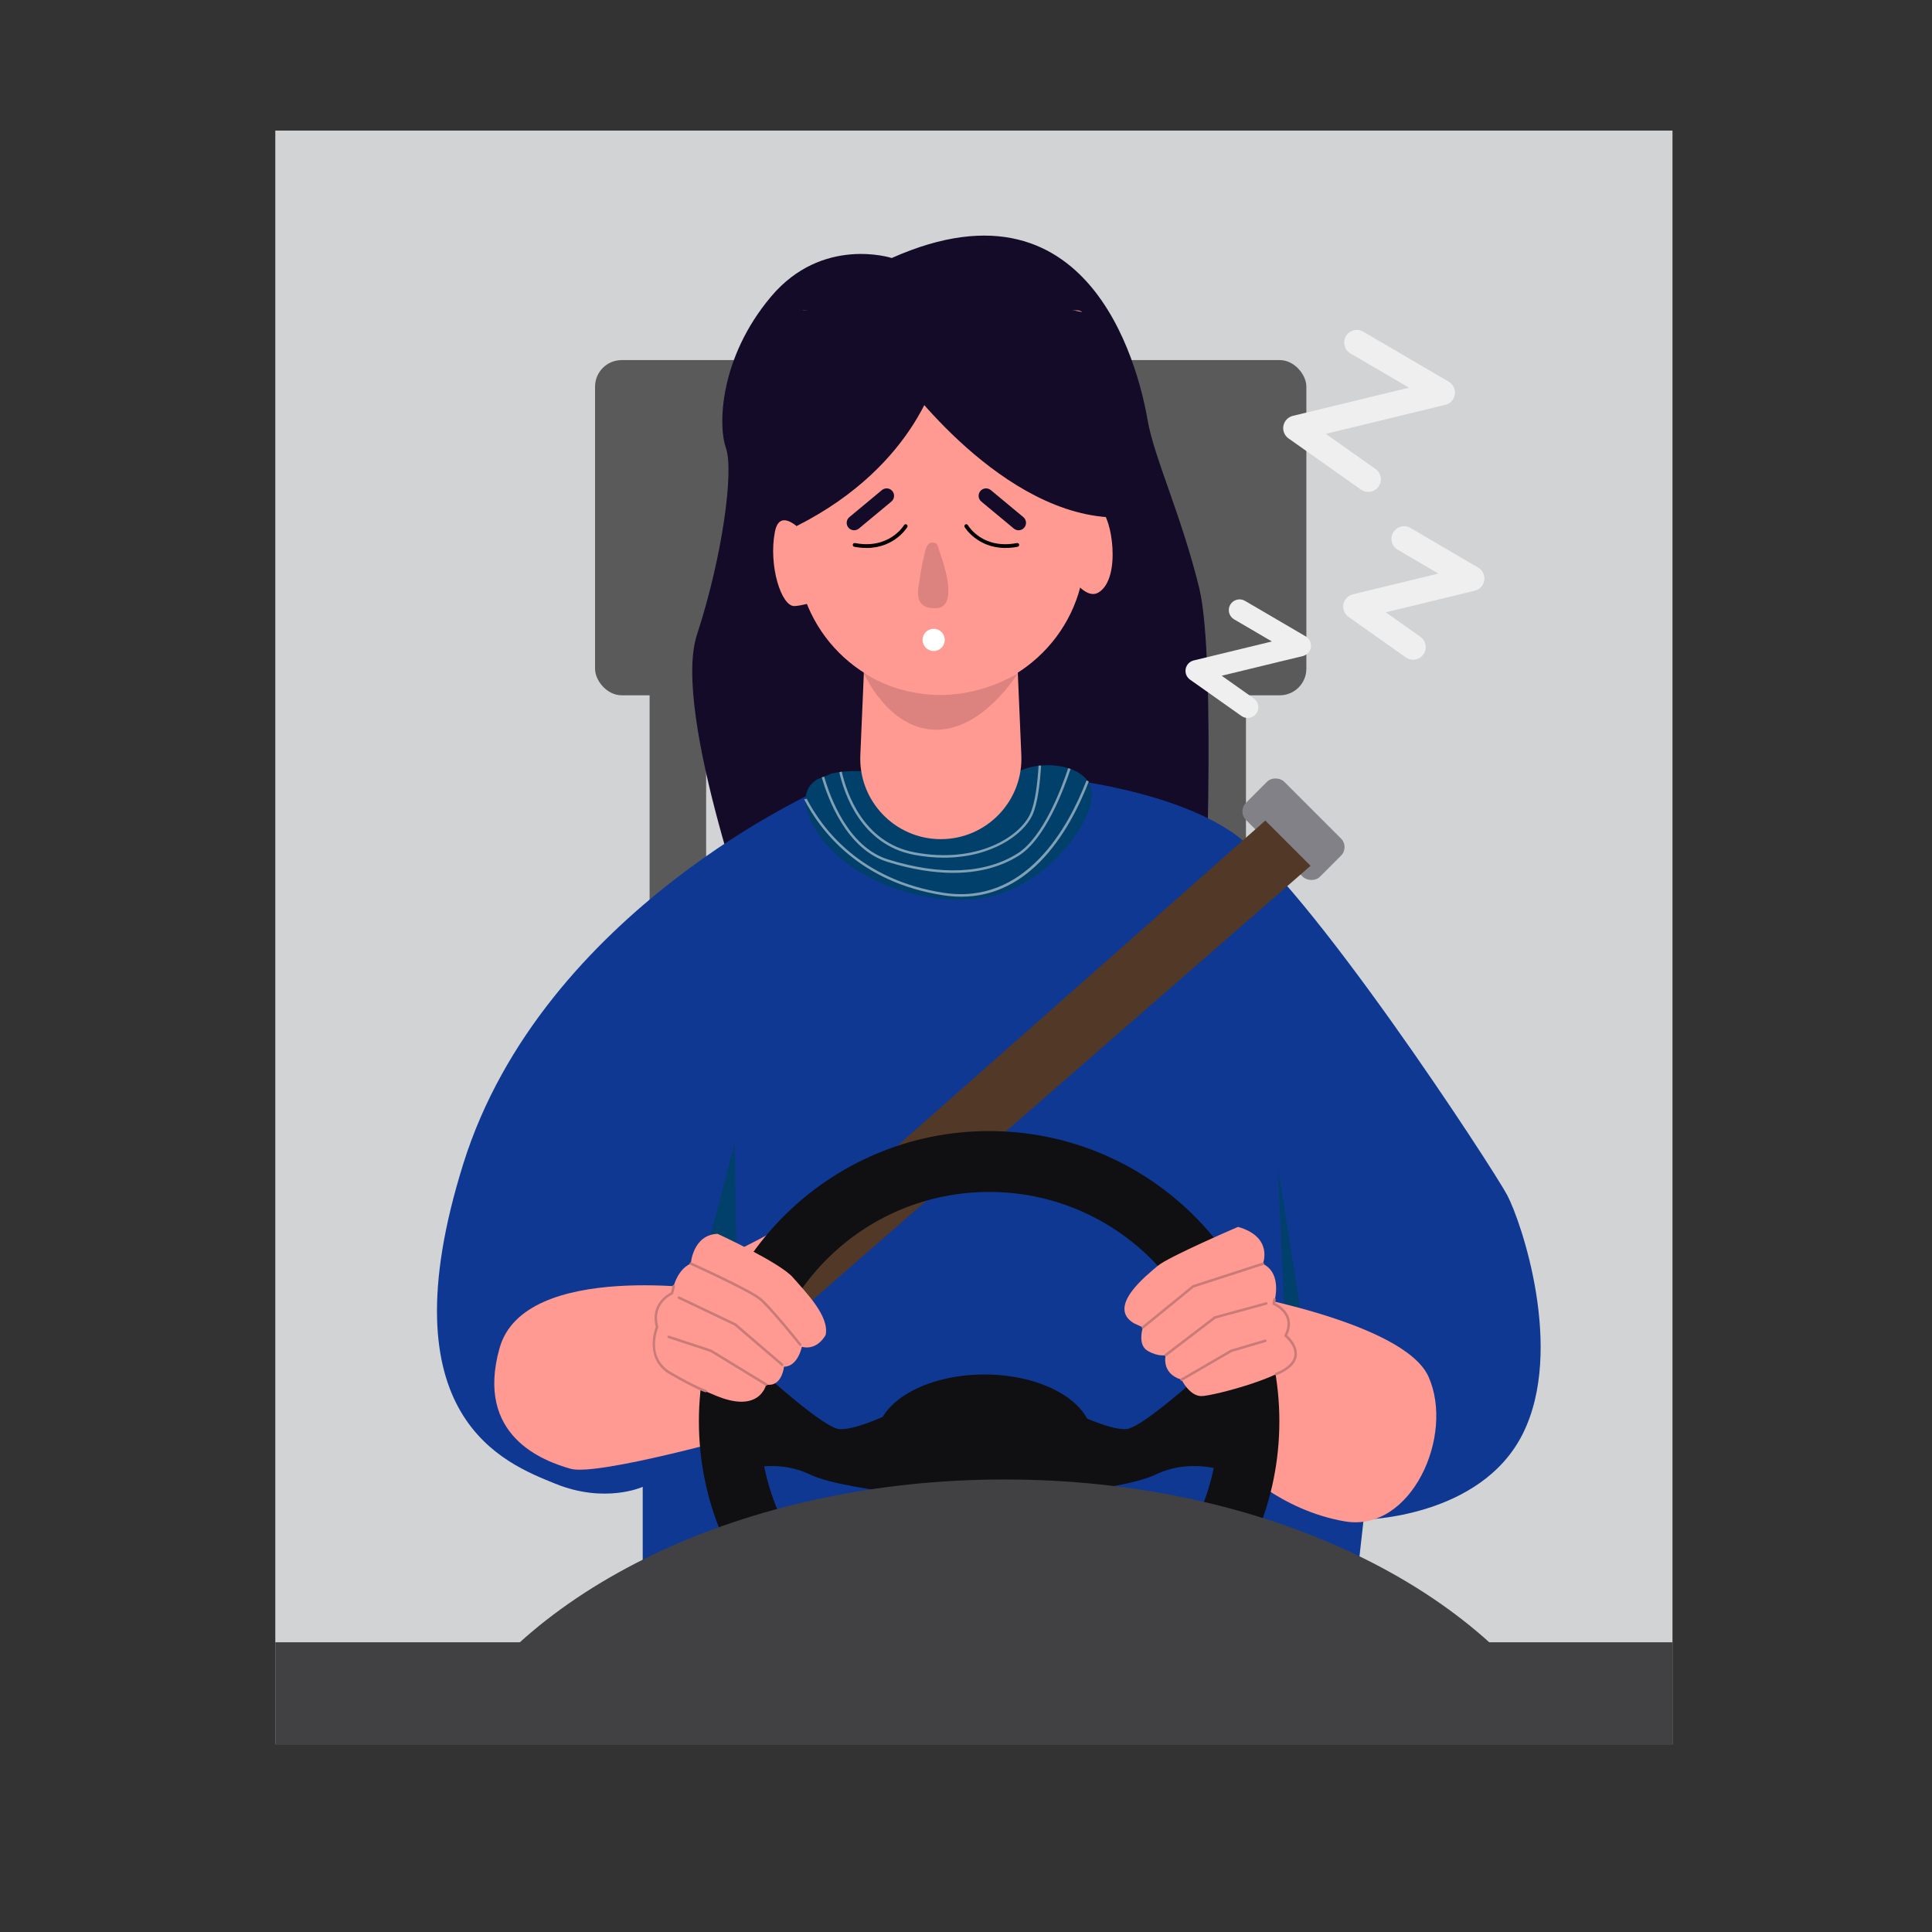 <?xml version="1.0" encoding="UTF-8"?><svg id="Layer_3" xmlns="http://www.w3.org/2000/svg" viewBox="0 0 3000 3000"><rect x="0" y="0" width="3000" height="3000" fill="#333333" stroke="none"/><defs><style>.cls-1{fill:#00406b;}.cls-2{fill:#d1d3d5;}.cls-3{fill:#fff;}.cls-4{fill:#100f11;}.cls-5{opacity:.5;}.cls-6{fill:#c97b77;}.cls-7{fill:#ff9a92;}.cls-8{fill:#828187;}.cls-9{fill:#140b28;}.cls-10{fill:#dd837f;}.cls-11{fill:#0f3893;}.cls-12{fill:#5b5a5b;}.cls-13{fill:#efefef;}.cls-14{fill:#414143;}.cls-15{fill:#513827;}</style></defs><rect class="cls-2" x="427.49" y="202.76" width="2169.55" height="2505.75"/><rect class="cls-12" x="1846.95" y="997.94" width="87.76" height="529.56"/><rect class="cls-12" x="923.99" y="559.16" width="1104.52" height="520.49" rx="41.26" ry="41.26"/><rect class="cls-12" x="1008.72" y="1000.97" width="87.76" height="529.56"/><path class="cls-9" d="M1384.69,400.64s-107.49-35-187.48,59.99-82.49,199.98-69.99,234.97c12.5,35-5,167.48-44.99,289.97-40,122.49,97.49,494.94,97.49,494.94l689.92-10s20-444.95-7.5-557.44c-27.5-112.49-69.99-202.48-79.99-259.97-10-57.49-77.49-394.95-397.45-252.47Z"/><path class="cls-11" d="M1279.08,1223.28s-436.13,188.99-559.7,583.93c-123.57,394.94,65.42,465.21,142.95,496.7,77.53,31.5,135.69,4.85,135.69,4.85v251.99l1095.17,14.54,24.23-215.64s181.72-2.42,247.14-133.26c65.42-130.84-2.42-329.52-24.23-370.71-21.81-41.19-312.56-487.01-428.86-564.55-116.3-77.53-325.47-88.74-325.47-88.74l-306.91,20.9Z"/><path class="cls-7" d="M1268.2,851.1s-54.99-77.49-64.99-25c-10,52.49,10,114.99,30,114.99s97.49-27.5,97.49-27.5l-62.49-62.49Z"/><path class="cls-7" d="M1651.5,817.05s40-35,57.49-25c17.5,10,32.5,104.99-2.5,127.49-35,22.5-82.49-97.49-82.49-97.49l27.5-5Z"/><polygon class="cls-1" points="2018.62 2029.22 1984.39 1813.56 1994.66 2046.33 2018.62 2029.22"/><path class="cls-7" d="M1460.93,1079.31h0c-123.05,0-223.72-100.68-223.72-223.72V493.88c0-6.6,5.4-12,12-12h423.45c6.6,0,12,5.4,12,12v361.71c0,123.05-100.68,223.72-223.72,223.72Z"/><path class="cls-7" d="M1901.76,2005.14s277.77,45.59,316.49,132.72c40.84,91.88-27.22,241.62-129.32,224.61-102.09-17.02-170.16-88.48-170.16-88.48l-17.02-268.85Z"/><path class="cls-9" d="M1459.88,563.87c-2.5,9.6-32.78,156.89-222.76,252.93l-16.9-332.18,239.66-23.98v103.24Z"/><path class="cls-9" d="M1392.19,575.62s149.98,214.98,327.46,227.47V493.13l-295.34-63.45-32.12,145.94Z"/><path class="cls-7" d="M1112.22,2003.8s-297.74-47.64-336.44,89.32c-38.71,136.96,68.48,175.66,110.16,187.57,41.68,11.91,273.92-53.59,273.92-53.59l2.98-223.3h-50.62Z"/><path class="cls-1" d="M1695.21,1239.57c-5.23,41.94-62.25,124.83-148.82,150.25-16.46,4.82-33.99,7.58-52.45,7.58-90.65,0-173.61-39.73-215.64-91.88-11.51-14.27-19.95-29.46-24.64-45.02-7.78-25.83,.88-41.22,15.25-50.33l21.95-8.9c23.5-5.84,48.61-3.59,48.61-3.59,0,0,207.52,16.11,246.53-1.61,20.7-9.41,51.96-10.64,75.79-2.25,1.47,.51,2.9,1.06,4.31,1.65,18.8,7.88,31.83,22.3,29.11,44.1Z"/><path class="cls-7" d="M1460.93,1303.03h0c-71.91,0-129.03-60.47-124.93-132.27l7.44-173.32h234.97l7.44,173.32c4.1,71.8-53.01,132.27-124.93,132.27Z"/><path class="cls-7" d="M1130.9,1948.83s91.03-45.51,103.01-56.29c11.98-10.78-46.71,88.63-46.71,88.63l-56.29-32.34Z"/><rect class="cls-8" x="1966.56" y="1206.45" width="83.95" height="162.36" rx="18.8" ry="18.8" transform="translate(-322.21 1797.38) rotate(-45)"/><polygon class="cls-15" points="1964.78 1274.16 1317.85 1845.97 1122.52 2139.99 2035.04 1344.42 1964.78 1274.16"/><path class="cls-4" d="M1535.92,1756.32c-248.9,0-450.68,201.78-450.68,450.68s201.78,450.68,450.68,450.68,450.66-201.78,450.66-450.68-201.76-450.68-450.66-450.68Zm0,806.84c-196.72,0-356.19-159.46-356.19-356.17s159.46-356.17,356.19-356.17,356.17,159.46,356.17,356.17-159.46,356.17-356.17,356.17Z"/><ellipse class="cls-4" cx="1528.65" cy="2232.43" rx="167.23" ry="98.13"/><path class="cls-4" d="M1402.65,2185.19s-70.27,36.34-99.34,33.92c-29.08-2.42-152.65-118.72-152.65-118.72l-16.96,188.99s63-29.08,123.57,0c60.57,29.08,271.37,41.19,271.37,41.19l-125.99-145.38Z"/><path class="cls-4" d="M1649.79,2185.19s70.27,36.34,99.34,33.92c29.08-2.42,152.65-118.72,152.65-118.72l16.96,188.99s-63-29.08-123.57,0-271.37,41.19-271.37,41.19l125.99-145.38Z"/><path class="cls-9" d="M1384.17,778.79l-50.51,41.96c-4.89,4.06-12.21,3.39-16.27-1.5h0c-4.06-4.89-3.38-12.21,1.5-16.27l50.5-41.96c4.89-4.06,12.21-3.39,16.27,1.5h0c4.06,4.89,3.38,12.21-1.5,16.27Z"/><path class="cls-9" d="M1523.75,778.79l50.51,41.96c4.89,4.06,12.21,3.39,16.27-1.5h0c4.06-4.89,3.39-12.21-1.5-16.27l-50.51-41.96c-4.89-4.06-12.21-3.39-16.27,1.5h0c-4.06,4.89-3.38,12.21,1.5,16.27Z"/><path d="M1345.45,850.89c-5.86,0-12.16-.57-18.91-1.86-1.59-.31-2.64-1.85-2.33-3.44,.3-1.59,1.84-2.65,3.44-2.33,53.32,10.21,75.9-27.4,76.12-27.78,.82-1.4,2.62-1.88,4.02-1.06,1.4,.82,1.88,2.62,1.06,4.02-.21,.37-19.47,32.46-63.4,32.46Z"/><path d="M1561.28,850.89c-43.94,0-63.19-32.09-63.4-32.46-.82-1.4-.34-3.2,1.06-4.02,1.4-.82,3.2-.34,4.02,1.06,.93,1.58,22.98,37.97,76.12,27.78,1.6-.31,3.14,.74,3.44,2.33,.31,1.6-.74,3.14-2.33,3.44-6.75,1.29-13.05,1.86-18.91,1.86Z"/><path class="cls-10" d="M1436.57,855.9s2.59-13.43,10.33-13.43,8.24,1.89,11.22,11.42c2.98,9.53,33.95,89.34-4.76,90.53s-26.21-33.95-25.02-46.46c1.19-12.51,8.22-42.06,8.22-42.06Z"/><circle class="cls-3" cx="1449.78" cy="993.64" r="17.24"/><path class="cls-10" d="M1340.83,1044.11s104.64,77.46,239.17,2.04c0,0-54.36,89.01-128.42,86.97-74.06-2.04-110.75-89.01-110.75-89.01Z"/><g class="cls-5"><path class="cls-3" d="M1465.68,1331.82c-14.7,0-30.35-1.42-46.85-4.58-81.71-15.67-108.06-94.86-115.59-128.19l3.82-.87c7.36,32.57,33.07,109.96,112.51,125.2,96.73,18.52,163.49-23.55,179.99-59.34,8.25-17.86,11.69-50.83,13.13-75.34l3.91,.23c-1.46,24.85-4.98,58.34-13.49,76.75-14.19,30.78-64.06,66.13-137.44,66.13Z"/></g><g class="cls-5"><path class="cls-3" d="M1480.14,1355.4c-31.3,0-65.64-5.71-102.37-17.16-63.57-19.81-92.33-98.34-101.75-131.18l3.77-1.08c9.24,32.23,37.4,109.28,99.15,128.52,81.54,25.42,151.02,22.25,200.94-9.16,39.96-25.14,68.42-101.08,78.8-132.57l3.72,1.23c-10.51,31.89-39.4,108.84-80.43,134.66-28.3,17.81-62.68,26.74-101.82,26.74Z"/></g><g class="cls-5"><path class="cls-3" d="M1492.6,1392.39c-9.07,0-18.31-.72-27.73-2.16-131.33-20.12-191.6-101.6-215.84-148.39l-.22-.42v-.48h1.98l1.72-.9c23.9,46.12,83.34,126.46,212.96,146.31,126.76,19.4,193.27-100.98,221.65-174.46l3.66,1.41c-14.02,36.31-38.66,87.54-76.43,125.43-35.57,35.68-76.42,53.66-121.74,53.66Z"/></g><path class="cls-14" d="M2439.17,2708.51H680.55c128.3-239.61,473.53-411.2,879.3-411.2s751.02,171.6,879.32,411.2Z"/><rect class="cls-14" x="427.49" y="2550.12" width="2169.55" height="158.39"/><path class="cls-13" d="M2124.58,763.87c-3.91,0-7.86-1.17-11.29-3.6l-112.46-79.48c-6.28-4.44-9.38-12.13-7.94-19.68,1.44-7.55,7.16-13.56,14.63-15.37l180.36-43.75-90.93-53.19c-9.34-5.47-12.49-17.47-7.02-26.81,5.47-9.34,17.47-12.49,26.81-7.02l132.85,77.71c6.9,4.03,10.66,11.85,9.5,19.76-1.16,7.91-7.01,14.32-14.77,16.2l-185.64,45.03,77.24,54.59c8.84,6.25,10.94,18.48,4.69,27.32-3.82,5.4-9.87,8.29-16.02,8.29Z"/><path class="cls-13" d="M2194.3,1024.43c-3.91,0-7.86-1.17-11.29-3.6l-89.01-62.91c-6.28-4.44-9.38-12.13-7.94-19.68,1.44-7.55,7.16-13.56,14.63-15.37l132.91-32.24-63.23-36.99c-9.34-5.47-12.49-17.47-7.02-26.81,5.47-9.34,17.47-12.49,26.81-7.02l105.14,61.51c6.9,4.04,10.66,11.86,9.5,19.76-1.16,7.91-7.01,14.32-14.77,16.2l-138.2,33.52,53.79,38.02c8.84,6.25,10.94,18.48,4.69,27.32-3.82,5.4-9.87,8.29-16.02,8.29Z"/><path class="cls-13" d="M1937.32,1114.82c-3.32,0-6.68-.99-9.6-3.06l-79.84-56.43c-5.33-3.77-7.97-10.31-6.75-16.73,1.23-6.42,6.09-11.53,12.44-13.07l121.45-29.46-58.69-34.33c-7.94-4.65-10.61-14.85-5.97-22.79,4.65-7.94,14.85-10.61,22.79-5.97l94.32,55.18c5.86,3.43,9.06,10.08,8.07,16.8-.99,6.72-5.95,12.17-12.56,13.77l-125.94,30.55,49.91,35.28c7.51,5.31,9.3,15.71,3.99,23.22-3.24,4.59-8.39,7.04-13.62,7.04Z"/><polyline class="cls-1" points="1075.93 2021.17 1140.97 1774.7 1144.4 2017.75 1075.93 2021.17"/><path class="cls-7" d="M1114.25,1915.87s96.99,44.65,117,67.74c20.01,23.09,56.96,60.04,50.8,89.29,0,0-12.32,24.63-36.95,18.47,0,0-6.16,30.79-27.71,30.79,0,0-3.08,32.33-27.71,27.71,0,0-9.43,46.27-78.7,17.02-69.28-29.25-116.81-44.73-90.64-106.31,0,0-12.32-38.49,23.09-52.34,0,0,4.62-35.41,29.25-46.18,0,0,3.08-44.65,41.57-46.18Z"/><path class="cls-7" d="M1922.48,1905.1s-107.76,46.18-124.7,60.51c-16.93,14.33-80.05,63.69-36.95,89.17l13.86,6.37s-9.24,27.07,7.7,36.62c16.93,9.55,27.71,6.37,27.71,6.37,0,0-7.7,28.66,24.63,38.22,0,0,12.32,25.48,30.79,25.48s146.25-33.44,146.25-58.92-15.39-35.03-15.39-35.03c0,0,16.93-36.62-18.47-49.36,0,0,15.39-46.18-16.93-62.1,0,0,16.93-41.4-38.49-57.32Z"/><path class="cls-6" d="M1095.9,2161.96c-.17,0-.34-.02-.52-.07-.56-.15-14.17-4-55.19-27.77-39.62-22.96-24.19-67.7-21.92-73.65-9.33-35.03,18.11-50.87,23.48-53.6l2.65-10.23c.27-1.05,1.34-1.68,2.39-1.4,1.05,.27,1.68,1.34,1.4,2.39l-2.88,11.1c-.15,.58-.56,1.07-1.12,1.31-1.31,.57-31.89,14.32-21.98,50.02,.12,.43,.09,.88-.08,1.29-.8,1.89-19.24,46.63,20.02,69.38,40.37,23.4,54.12,27.34,54.26,27.38,1.04,.29,1.66,1.36,1.37,2.41-.24,.87-1.03,1.44-1.89,1.44Z"/><path class="cls-6" d="M1996.37,2075.84c-.3,0-.6-.07-.88-.21-.97-.49-1.35-1.67-.87-2.63,4.92-9.73,5.9-18.7,2.93-26.65-5.09-13.63-20.24-19.95-20.39-20.01-.84-.34-1.34-1.22-1.2-2.12l1.08-6.73c.17-1.07,1.16-1.8,2.25-1.63,1.07,.17,1.8,1.18,1.62,2.25l-.84,5.25c4.2,2.02,16.35,8.81,21.14,21.59,3.38,9.03,2.34,19.06-3.09,29.82-.34,.68-1.04,1.08-1.75,1.08Z"/><path class="cls-6" d="M1981.56,2135.61c-.77,0-1.5-.46-1.81-1.22-.41-1,.07-2.15,1.07-2.56,17.62-7.24,27.36-16.2,28.93-26.62,2.36-15.58-14.46-29.68-14.63-29.82-.83-.69-.95-1.93-.26-2.76,.69-.83,1.92-.95,2.76-.26,.77,.63,18.69,15.64,16.01,33.42-1.79,11.88-12.33,21.86-31.32,29.67-.24,.1-.5,.15-.74,.15Z"/><path class="cls-6" d="M1242.6,2089.86c-.57,0-1.14-.25-1.53-.73-.46-.57-45.74-56.9-61.44-70.24-15.63-13.29-106.84-54.62-107.76-55.03-.99-.45-1.42-1.61-.98-2.59,.45-.99,1.61-1.42,2.59-.98,3.77,1.71,92.63,41.97,108.68,55.62,15.98,13.58,60.09,68.45,61.96,70.78,.68,.84,.54,2.08-.3,2.76-.36,.29-.8,.43-1.23,.43Z"/><path class="cls-6" d="M1214.55,2121.1c-.45,0-.91-.16-1.27-.47l-72.72-62.33-87.1-41.55c-.98-.47-1.39-1.63-.92-2.61,.47-.98,1.64-1.39,2.61-.92l87.34,41.66c.16,.07,.3,.17,.43,.28l72.91,62.5c.82,.7,.92,1.94,.21,2.76-.39,.45-.94,.69-1.49,.69Z"/><path class="cls-6" d="M1189.68,2151.84c-.35,0-.7-.09-1.02-.29l-85.51-52.25-65.49-21.56c-1.03-.34-1.59-1.45-1.25-2.47,.34-1.03,1.44-1.59,2.47-1.25l65.7,21.63c.14,.05,.28,.11,.41,.19l85.7,52.37c.92,.56,1.21,1.77,.65,2.69-.37,.6-1.01,.94-1.67,.94Z"/><path class="cls-6" d="M1774.69,2063.1c-.57,0-1.13-.25-1.52-.72-.68-.84-.56-2.07,.28-2.76l78.04-63.65c.19-.15,.4-.27,.63-.34l108.24-35.08c1.04-.33,2.14,.23,2.47,1.26,.33,1.03-.23,2.14-1.26,2.47l-107.89,34.96-77.75,63.41c-.36,.3-.8,.44-1.24,.44Z"/><path class="cls-6" d="M1810.1,2106.1c-.59,0-1.17-.26-1.56-.77-.66-.86-.49-2.09,.37-2.75l76.4-58.4c.2-.15,.43-.27,.67-.33l79.6-21.71c1.04-.29,2.12,.33,2.41,1.38,.29,1.04-.33,2.12-1.38,2.41l-79.23,21.61-76.09,58.16c-.36,.27-.77,.4-1.19,.4Z"/><path class="cls-6" d="M1834.73,2144.31c-.68,0-1.33-.35-1.7-.98-.54-.94-.22-2.14,.71-2.68l77.09-44.75c.13-.08,.28-.14,.43-.18l53.07-15.68c1.04-.31,2.13,.29,2.43,1.32,.31,1.04-.29,2.13-1.32,2.43l-52.84,15.61-76.89,44.63c-.31,.18-.65,.26-.98,.26Z"/></svg>